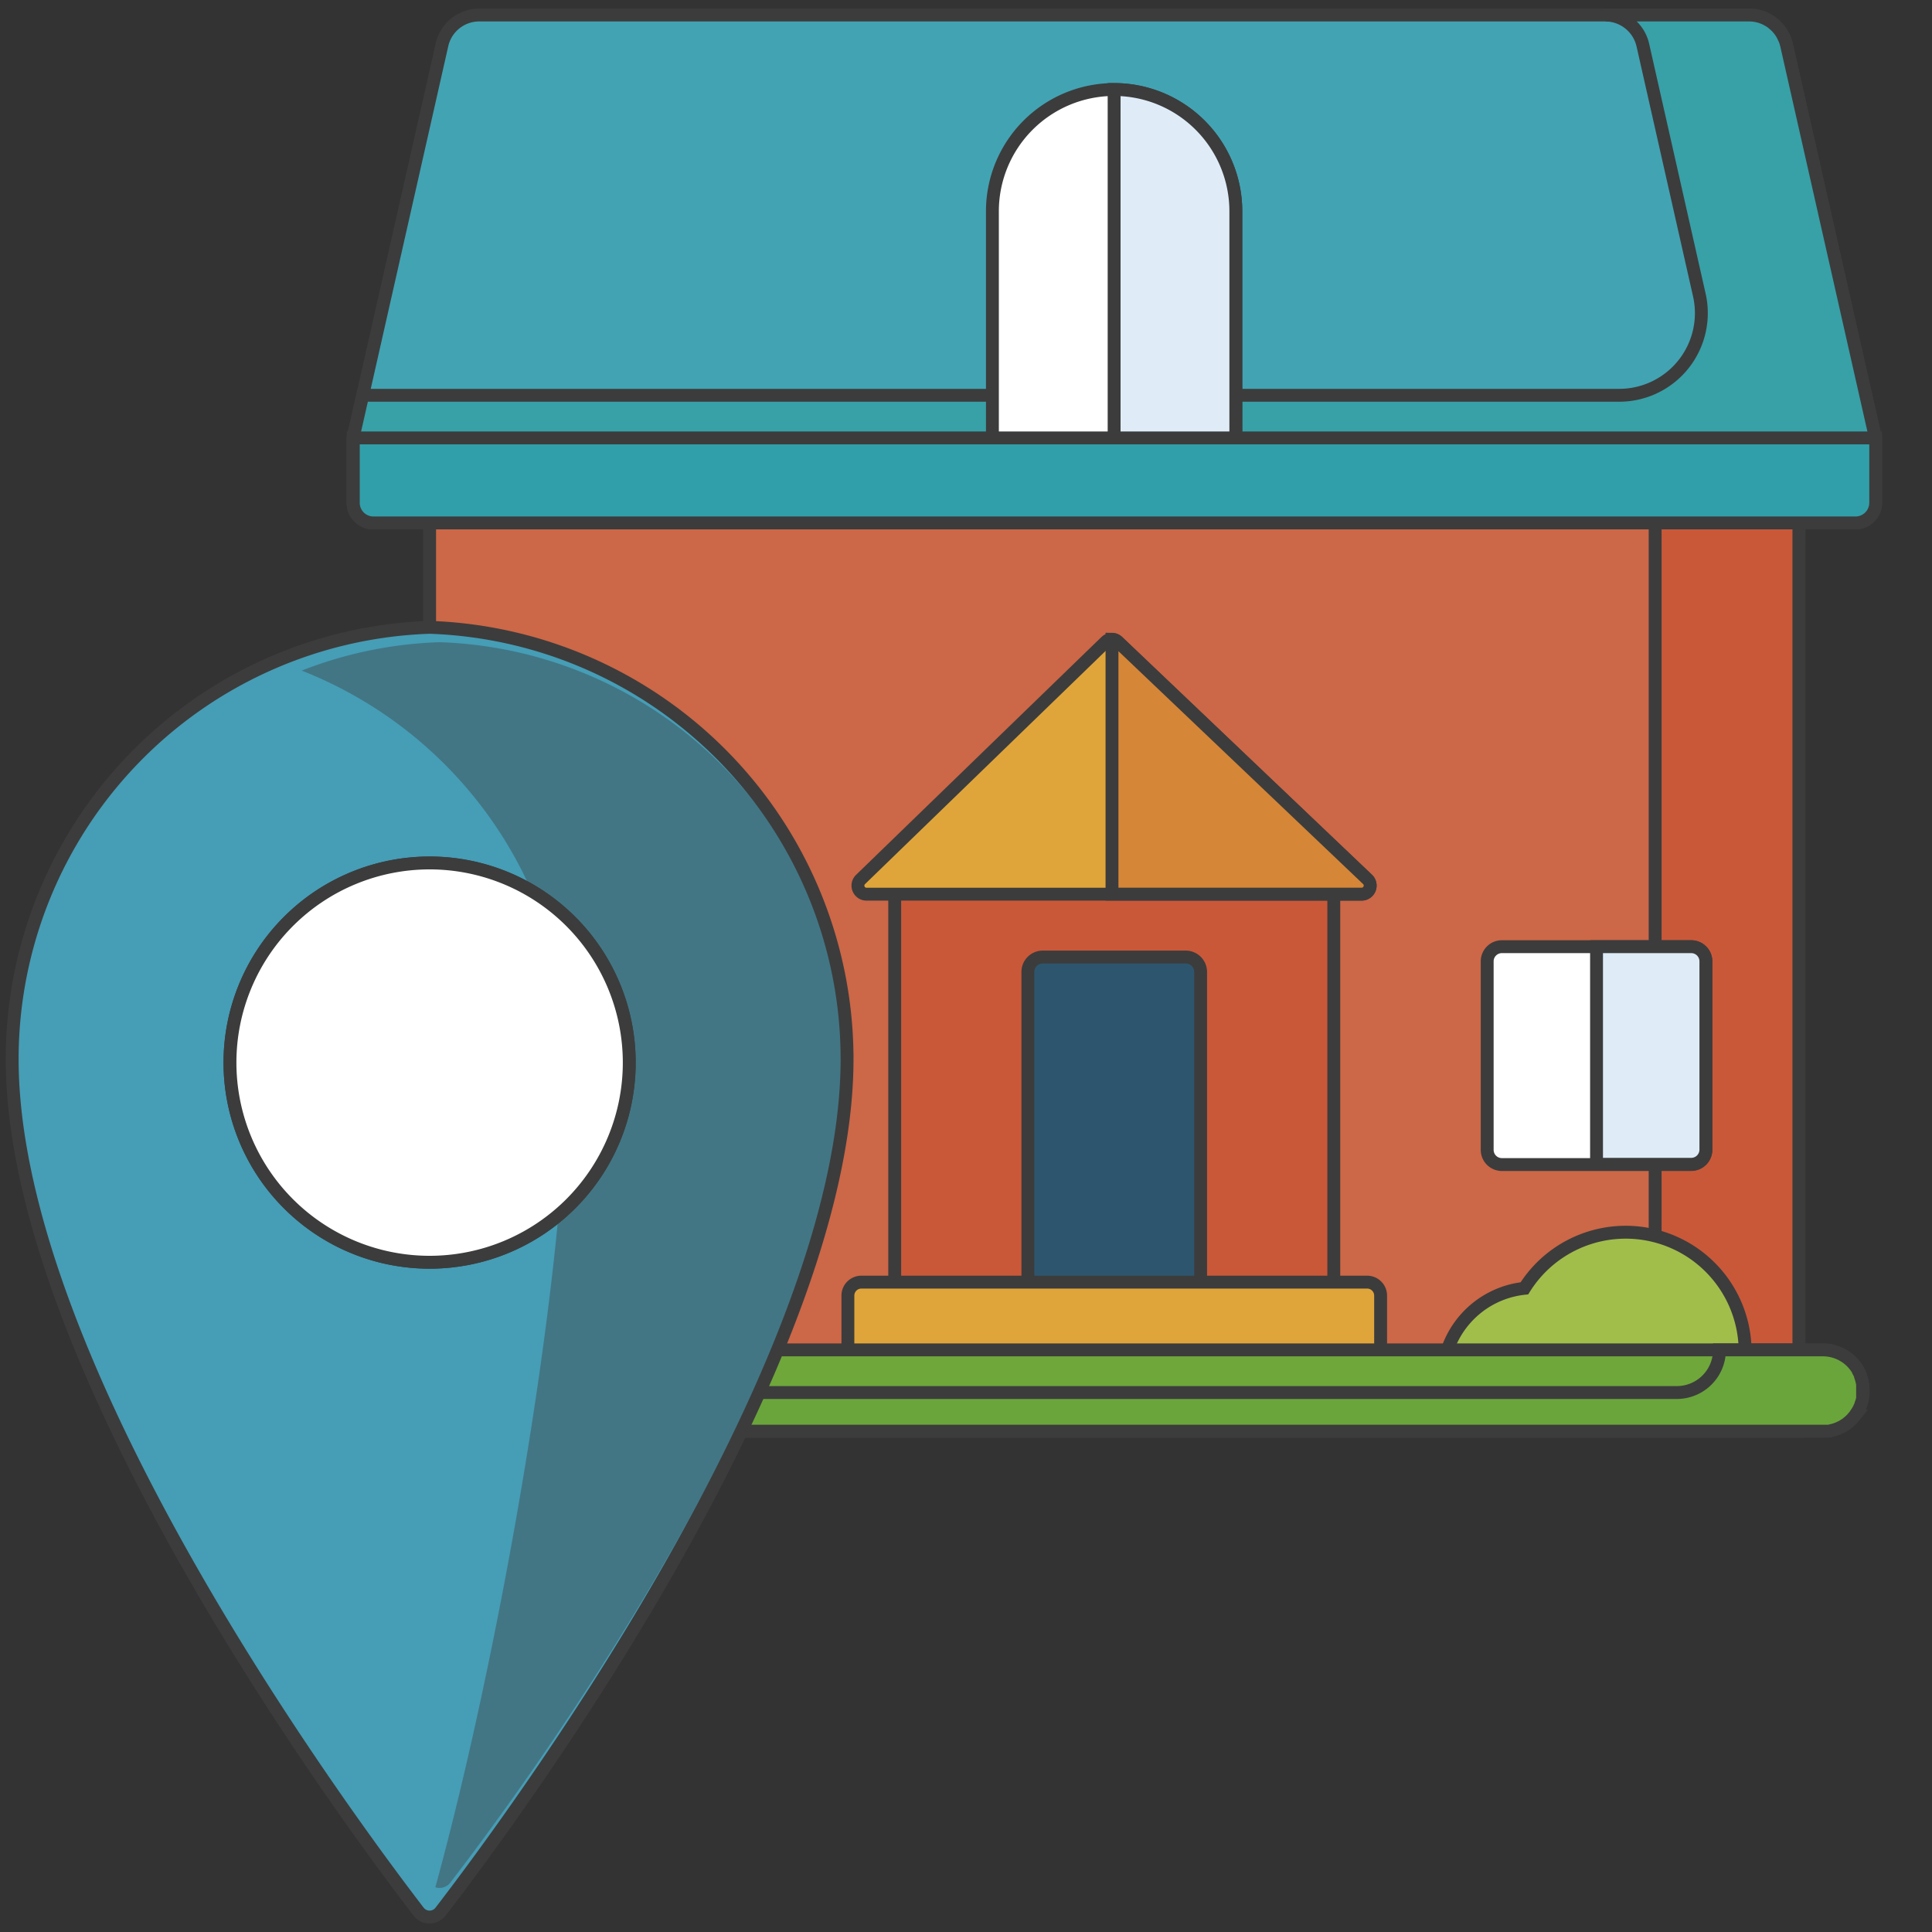 <svg id="Capa_1" data-name="Capa 1" xmlns="http://www.w3.org/2000/svg" viewBox="0 0 300 300"><rect x="0" y="0" width="300" height="300" fill="#333333" stroke="none"/><defs><style>.cls-1{fill:#cc6747;}.cls-1,.cls-10,.cls-11,.cls-12,.cls-13,.cls-14,.cls-2,.cls-3,.cls-4,.cls-5,.cls-6,.cls-7,.cls-8,.cls-9{stroke:#3c3c3c;stroke-miterlimit:10;stroke-width:2px;}.cls-2{fill:#c95839;}.cls-3{fill:#2d566e;}.cls-4{fill:#42a3b3;}.cls-5{fill:#e0a53a;}.cls-6{fill:#38a0a7;}.cls-7{fill:#fff;}.cls-8{fill:#dfecf8;}.cls-9{fill:#a1be4b;}.cls-10{fill:#6fa73b;}.cls-11{fill:#6aa53c;}.cls-12{fill:#319fa9;}.cls-13{fill:#d58637;}.cls-14{fill:#469db6;}.cls-15{fill:#3c3c3c;opacity:0.4;}</style></defs><title>alquiler-de-despachos</title><rect class="cls-1" x="66.71" y="74.99" width="212.63" height="147.24"/><rect class="cls-2" x="257.01" y="74.99" width="22.32" height="147.24"/><rect class="cls-2" x="138.93" y="133.46" width="68.18" height="69.16"/><path class="cls-3" d="M184.13,148.61H161.91a2.3,2.3,0,0,0-2.3,2.3v60.41h26.82V150.91A2.31,2.31,0,0,0,184.13,148.61Z"/><path class="cls-4" d="M271.63,2.33H74.41A5.93,5.93,0,0,0,68.62,7L54.82,68v10.1A3.13,3.13,0,0,0,58,81.2H288.08a3.14,3.14,0,0,0,3.14-3.14V68L277.42,7A5.94,5.94,0,0,0,271.63,2.33Z"/><path class="cls-5" d="M212.29,199.09H133.74a2.09,2.09,0,0,0-2.08,2.09v20.91h82.72V201.18A2.09,2.09,0,0,0,212.29,199.09Z"/><path class="cls-5" d="M133.63,136.56l38.09-36.92a1.34,1.34,0,0,1,1.84,0l38.79,36.92a1.33,1.33,0,0,1-.91,2.29H134.55A1.33,1.33,0,0,1,133.63,136.56Z"/><path class="cls-6" d="M277.42,7a8.34,8.34,0,0,0-.26-.85L277,5.83a5.76,5.76,0,0,0-.39-.74,5.86,5.86,0,0,0-.6-.79,4.89,4.89,0,0,0-.52-.5,5.29,5.29,0,0,0-.59-.47l-.42-.25a5.92,5.92,0,0,0-2.89-.75H249.31A6,6,0,0,1,255.1,7l8.77,38.8a12.76,12.76,0,0,1-12.45,15.58H56.32L54.82,68v10.1A3.13,3.13,0,0,0,58,81.2H288.08a3.17,3.17,0,0,0,.93-.14,1.94,1.94,0,0,0,.42-.17,2.56,2.56,0,0,0,.4-.22,2.5,2.5,0,0,0,.47-.39,3.09,3.09,0,0,0,.92-2.22V68Z"/><path class="cls-7" d="M112.83,180.83H83.43a2.28,2.28,0,0,1-2.28-2.28V149.32A2.28,2.28,0,0,1,83.43,147h29.4a2.28,2.28,0,0,1,2.28,2.28v29.23A2.28,2.28,0,0,1,112.83,180.83Z"/><path class="cls-8" d="M112.83,147H98.13v33.79h14.7a2.28,2.28,0,0,0,2.28-2.28V149.32A2.28,2.28,0,0,0,112.83,147Z"/><path class="cls-7" d="M262.61,180.83H233.2a2.28,2.28,0,0,1-2.27-2.28V149.32A2.28,2.28,0,0,1,233.2,147h29.41a2.28,2.28,0,0,1,2.28,2.28v29.23A2.28,2.28,0,0,1,262.61,180.83Z"/><path class="cls-8" d="M262.61,147h-14.7v33.79h14.7a2.28,2.28,0,0,0,2.28-2.28V149.32A2.28,2.28,0,0,0,262.61,147Z"/><path class="cls-9" d="M224,213.93a14.22,14.22,0,0,1,12.71-13.88,18.55,18.55,0,0,1,33.83,13.88Z"/><path class="cls-9" d="M122,213.93a14.22,14.22,0,0,0-12.71-13.88,18.55,18.55,0,0,0-33.83,13.88Z"/><path class="cls-10" d="M283,209.61H63a6.32,6.32,0,0,0-6.31,6.31h0A6.31,6.31,0,0,0,63,222.23H283a6.3,6.3,0,0,0,6.31-6.31h0A6.31,6.31,0,0,0,283,209.61Z"/><path class="cls-11" d="M288.15,219.6l.17-.24.15-.25.15-.26c.05-.09.09-.18.13-.27l.12-.27a2.31,2.31,0,0,0,.1-.28c0-.09.07-.19.1-.28s.05-.2.08-.3.05-.19.07-.29,0-.21,0-.32,0-.19,0-.29h0q0-.31,0-.63c0-.17,0-.33,0-.5v-.13s0-.06,0-.09a1.85,1.85,0,0,0,0-.23,3.7,3.7,0,0,0-.09-.48,2.1,2.1,0,0,0-.06-.24c-.05-.18-.11-.37-.17-.55a.42.42,0,0,1,0-.1,4.39,4.39,0,0,0-.29-.62s0,0,0-.06h0a6.31,6.31,0,0,0-5.55-3.31H267a6.62,6.62,0,0,1-6.62,6.62H63a6.32,6.32,0,0,1-5.55-3.31,6.31,6.31,0,0,0,5.74,9.31H283q.32,0,.63,0l.2,0c.14,0,.28,0,.41-.06l.24-.06.35-.09.24-.08.32-.12.24-.11.3-.14.24-.13.27-.17.23-.15.24-.19.22-.18.23-.21.2-.2.2-.22.18-.22A1.88,1.88,0,0,0,288.15,219.6Z"/><path class="cls-12" d="M288.08,81.2H58a3.13,3.13,0,0,1-3.14-3.14V68h236.4v10.1A3.14,3.14,0,0,1,288.08,81.2Z"/><path class="cls-13" d="M173.56,99.63a1.33,1.33,0,0,0-.89-.36v39.57h38.77a1.33,1.33,0,0,0,.91-2.29Z"/><path class="cls-7" d="M173,13.9h0a18.91,18.91,0,0,0-18.9,18.91V68h37.8V32.81A18.91,18.91,0,0,0,173,13.9Z"/><path class="cls-8" d="M173,13.9h0V68h18.9V32.81A18.91,18.91,0,0,0,173,13.9Z"/><path class="cls-14" d="M66.71,97.41A67.09,67.09,0,0,0,1.89,164.46c0,48.12,52.84,119,63.1,132.37a2.16,2.16,0,0,0,3.43,0c10.26-13.32,63.11-84.25,63.11-132.37A67.09,67.09,0,0,0,66.71,97.41Zm0,98.59a31,31,0,1,1,31-31A31,31,0,0,1,66.71,196Z"/><path class="cls-15" d="M68.26,99.72a64.31,64.31,0,0,0-21.42,4.41A65,65,0,0,1,82.73,138.8a29.93,29.93,0,0,1,4,49.76c-3.15,33.5-11.47,76.66-19.13,104.49a2.08,2.08,0,0,0,2.31-.7c9.91-12.86,61-81.38,61-127.86A64.81,64.81,0,0,0,68.26,99.72Z"/><path class="cls-7" d="M66.71,134a31,31,0,1,0,31,31A31,31,0,0,0,66.71,134Z"/></svg>